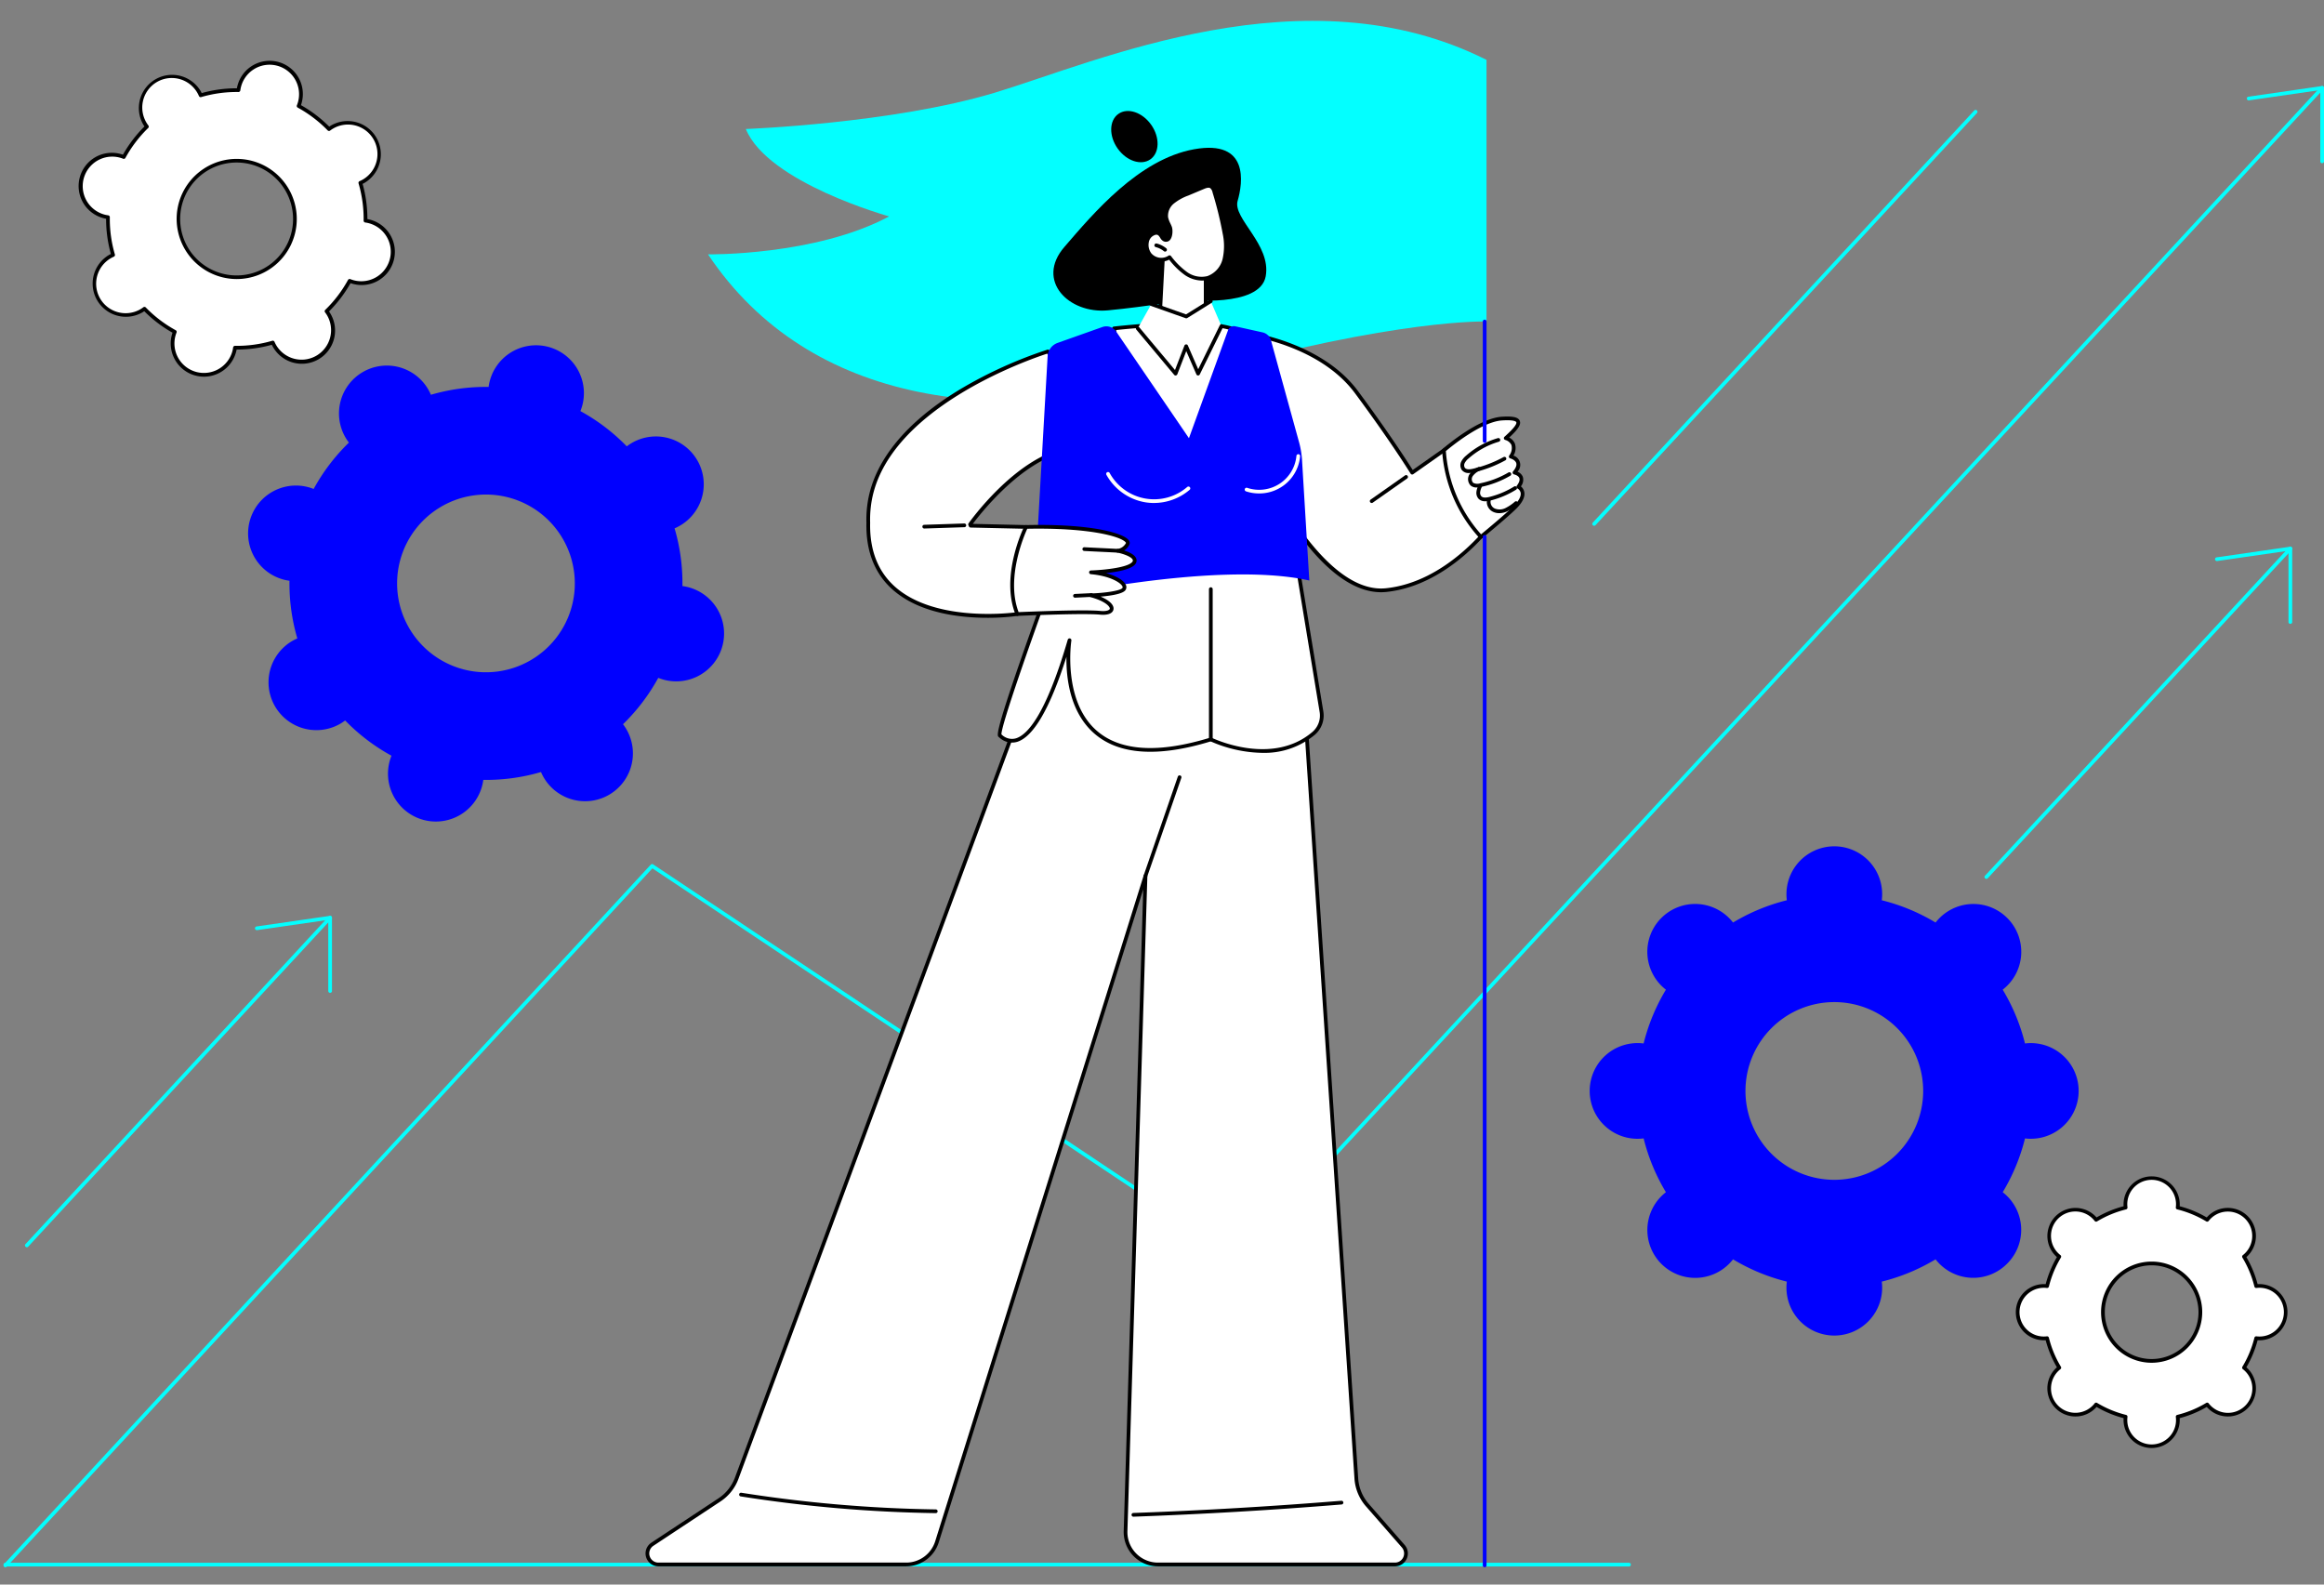 <svg xmlns="http://www.w3.org/2000/svg" xmlns:xlink="http://www.w3.org/1999/xlink" width="660" height="450" viewBox="0 0 660 450"><rect x="0" y="0" width="660" height="450" fill="#808080" stroke="none"/><defs><clipPath id="a"><rect width="659" height="439" transform="translate(0 0.079)" fill="none"/></clipPath><clipPath id="c"><rect width="660" height="450"/></clipPath></defs><g id="b" clip-path="url(#c)"><g transform="translate(1 5.921)"><g clip-path="url(#a)"><path d="M.529,455.676a.529.529,0,0,1-.388-.887L183.807,256.153a.528.528,0,0,1,.682-.081L350.9,367.1,658.084,35.2a.528.528,0,1,1,.775.718l-307.5,332.225a.527.527,0,0,1-.681.081L184.277,257.2.917,455.506a.527.527,0,0,1-.388.17" transform="translate(0 -16.519)" fill="#03ffff"/><path d="M1226.917,56.948a.528.528,0,0,1-.529-.528V36.171L1206.134,39.1a.528.528,0,1,1-.151-1.046l20.859-3.015a.516.516,0,0,1,.422.123.529.529,0,0,1,.182.4V56.42a.528.528,0,0,1-.528.528" transform="translate(-568.445 -16.518)" fill="#03ffff"/><path d="M1065.09,376.912a.529.529,0,0,1-.388-.888l86.326-93.268a.528.528,0,0,1,.775.718l-86.325,93.269a.527.527,0,0,1-.388.169" transform="translate(-501.974 -133.248)" fill="#03ffff"/><path d="M1209.829,304.5a.528.528,0,0,1-.528-.529V283.726l-20.255,2.927a.528.528,0,1,1-.151-1.046l20.859-3.015a.519.519,0,0,1,.422.123.529.529,0,0,1,.182.4v20.859a.528.528,0,0,1-.529.529" transform="translate(-560.388 -133.248)" fill="#03ffff"/><path d="M854.31,165.941a.528.528,0,0,1-.387-.888L962.266,47.995a.529.529,0,0,1,.775.719L854.7,165.772a.526.526,0,0,1-.388.169" transform="translate(-402.585 -22.551)" fill="#03ffff"/><path d="M461.618,829.656H.528a.528.528,0,1,1,0-1.057h461.09a.528.528,0,1,1,0,1.057" transform="translate(0 -390.711)" fill="#03ffff"/><path d="M599.675,11.086v74.3s-25.082-.918-81.384,14.8-110.837,9.289-139.71-33.874c0,0,30.463.453,51.443-10.778,0,0-34.442-9.525-40.7-24.82,0,0,41.735-1.554,70.761-10.33s88.108-35.191,139.589-9.3" transform="translate(-178.513 0)" fill="#03ffff"/><path d="M530.6,308.71,547.35,559.543a12.693,12.693,0,0,0,3.106,7.506l10.216,11.694a3.129,3.129,0,0,1-2.357,5.188h-67.3a9.208,9.208,0,0,1-9.2-9.489l5.666-186.081L428.257,577.474a9.208,9.208,0,0,1-8.788,6.457H349.149a3.129,3.129,0,0,1-1.725-5.74L366.48,565.6a12.7,12.7,0,0,0,4.905-6.181l89.474-241.552Z" transform="translate(-163.156 -145.567)" fill="#fff"/><path d="M557.842,583.989h-67.3a9.737,9.737,0,0,1-9.732-10.034l5.548-182.235L428.288,577.161A9.7,9.7,0,0,1,419,583.989H348.675a3.658,3.658,0,0,1-2.017-6.709l19.057-12.594a12.1,12.1,0,0,0,4.7-5.924l89.474-241.552a.528.528,0,0,1,.426-.34l69.741-9.154a.528.528,0,0,1,.6.489L547.4,559.036a12.236,12.236,0,0,0,2.976,7.193L560.6,577.924a3.658,3.658,0,0,1-2.754,6.065M487,387.362a.557.557,0,0,1,.088.007.529.529,0,0,1,.44.537l-5.666,186.081a8.68,8.68,0,0,0,8.676,8.944h67.3a2.6,2.6,0,0,0,1.958-4.312l-10.216-11.694a13.293,13.293,0,0,1-3.235-7.819L529.638,308.836l-68.867,9.039L371.408,559.128a13.139,13.139,0,0,1-5.11,6.438l-19.057,12.594a2.6,2.6,0,0,0,1.434,4.771H419a8.645,8.645,0,0,0,8.284-6.086L486.5,387.732a.528.528,0,0,1,.5-.37" transform="translate(-162.683 -145.095)"/><path d="M613.22,434.512a.535.535,0,0,1-.173-.029.529.529,0,0,1-.327-.672l9.678-27.993a.528.528,0,1,1,1,.346l-9.678,27.993a.529.529,0,0,1-.5.356" transform="translate(-288.904 -191.188)"/><path d="M606.738,799.793a.528.528,0,0,1-.019-1.056c19.616-.706,39.491-1.872,59.075-3.468a.529.529,0,0,1,.086,1.054c-19.6,1.6-39.491,2.764-59.122,3.469h-.02" transform="translate(-285.847 -374.994)"/><path d="M451.156,796.749h-.008A391.7,391.7,0,0,1,395.771,792a.528.528,0,1,1,.165-1.043,390.738,390.738,0,0,0,55.227,4.733.528.528,0,0,1-.007,1.057" transform="translate(-186.409 -372.959)"/><path d="M515.711,177.666s-47.218,14.286-50.786,43.888a30.27,30.27,0,0,0-.218,4.742h0c-.74,32.338,42.332,25.936,42.332,25.936L509.5,227.5l-15.728-.359-.156-.36s12.666-17.874,26.69-21.051-4.6-28.062-4.6-28.062" transform="translate(-219.115 -83.775)" fill="#fff"/><path d="M498.023,252.829c-7.84,0-19.289-1.308-26.829-7.961-5.157-4.551-7.677-10.962-7.493-19.055l0-.034a31.108,31.108,0,0,1,.225-4.759c1.479-12.273,10.811-23.835,26.986-33.436a124.055,124.055,0,0,1,24.172-10.894.53.53,0,0,1,.577.189c.508.68,12.421,16.736,9.457,24.782a6.594,6.594,0,0,1-5.166,4.113c-12.42,2.813-23.942,17.574-26.038,20.381l15.127.346a.529.529,0,0,1,.514.581l-2.467,24.733a.529.529,0,0,1-.448.47,63.606,63.606,0,0,1-8.617.545M464.757,225.9c-.163,7.736,2.237,13.85,7.134,18.173,10.915,9.635,31.073,7.6,34.187,7.218l2.369-23.749L493.29,227.2a.529.529,0,0,1-.473-.318l-.156-.36a.529.529,0,0,1,.054-.516c.522-.736,12.944-18.076,27-21.261,2.3-.522,3.746-1.649,4.408-3.447,2.557-6.942-7.46-21.226-9.091-23.481-4.347,1.4-46.736,15.762-50.059,43.333a30.075,30.075,0,0,0-.215,4.659.569.569,0,0,1-.005.1" transform="translate(-218.643 -83.304)"/><path d="M506.18,271.1l-11.375.375Z" transform="translate(-233.316 -127.833)" fill="#fff"/><path d="M494.333,271.531a.528.528,0,0,1-.017-1.056l11.375-.375a.528.528,0,0,1,.035,1.056l-11.376.375h-.017" transform="translate(-232.844 -127.36)"/><path d="M602.559,202.848l-5.787-38.706s24.456-2.839,33.3,0l-.4,39.878Z" transform="translate(-281.397 -76.803)" fill="#fff"/><path d="M629.2,204.071h-.023L602.066,202.9a.53.53,0,0,1-.5-.45l-5.787-38.706a.528.528,0,0,1,.462-.6c1-.117,24.672-2.819,33.518.022a.529.529,0,0,1,.367.508l-.4,39.877a.53.53,0,0,1-.529.524m-26.655-2.21,26.132,1.129.387-38.936c-8.173-2.363-28.568-.312-32.16.075Z" transform="translate(-280.926 -76.325)"/><path d="M668.681,168.143s20.469,2.574,30.83,16.547,15.845,22.9,15.845,22.9l12.769-8.987,10.9,22.151s-12.4,18.231-31.047,20.188-35.1-34.475-35.1-34.475Z" transform="translate(-315.304 -79.285)" fill="#fff"/><path d="M706.036,241.076c-18.152,0-33.451-33.4-34.111-34.861a.555.555,0,0,1-.044-.161l-4.2-38.324a.529.529,0,0,1,.155-.434.535.535,0,0,1,.436-.148c.207.026,20.813,2.763,31.189,16.757,8.926,12.037,14.294,20.427,15.573,22.46l12.312-8.665a.529.529,0,0,1,.778.2l10.9,22.151a.528.528,0,0,1-.038.531c-.125.184-12.752,18.456-31.429,20.416a14.747,14.747,0,0,1-1.53.08m-33.113-35.222c.852,1.845,16.88,35.951,34.533,34.091,17.006-1.785,28.918-17.532,30.49-19.711L727.452,198.92l-12.263,8.63a.529.529,0,0,1-.755-.155c-.054-.089-5.593-9.069-15.82-22.86-9.068-12.229-26.219-15.643-29.806-16.236Z" transform="translate(-314.832 -78.814)"/><path d="M734.769,252.013a.528.528,0,0,1-.3-.961l9.777-6.875a.529.529,0,0,1,.608.865l-9.777,6.874a.525.525,0,0,1-.3.1" transform="translate(-346.217 -115.092)"/><path d="M784.574,247.272a39.751,39.751,0,0,1-10.494-24.586s9.784-8.55,16.434-9,5.408,1.718,1.109,5.555c0,0,3.99,1,1.422,5.236,0,0,4.017,1.027,1.06,4.544,0,0,3.594.726,1.087,4.042,0,0,3.277,1.59-.925,5.8-2.544,2.548-9.692,8.408-9.692,8.408" transform="translate(-365.003 -100.733)" fill="#fff"/><path d="M784.1,247.329a.528.528,0,0,1-.37-.151,40.661,40.661,0,0,1-10.652-24.939.527.527,0,0,1,.18-.422c.405-.354,10-8.674,16.747-9.128,3.163-.211,4.693.129,5.12,1.146.434,1.033-.384,2.354-3,4.765a3.425,3.425,0,0,1,1.611,1.679,4.063,4.063,0,0,1-.4,3.446,2.769,2.769,0,0,1,1.161,4.564,2.735,2.735,0,0,1,1.5,1.446,3.017,3.017,0,0,1-.541,2.726,2.774,2.774,0,0,1,.969,1.662c.229,1.352-.531,2.914-2.257,4.643-2.534,2.538-9.438,8.2-9.731,8.443a.527.527,0,0,1-.335.12m-9.954-24.882a39.641,39.641,0,0,0,10,23.634c1.508-1.245,7.113-5.9,9.275-8.061,1.443-1.446,2.122-2.728,1.965-3.708a1.8,1.8,0,0,0-.9-1.245.533.533,0,0,1-.278-.354.528.528,0,0,1,.091-.439c.466-.616.967-1.491.712-2.165-.3-.781-1.47-1.038-1.482-1.041a.528.528,0,0,1-.3-.858c.55-.654,1.154-1.6.9-2.378-.3-.935-1.675-1.311-1.689-1.314a.529.529,0,0,1-.321-.786,3.479,3.479,0,0,0,.639-3.051,2.816,2.816,0,0,0-1.737-1.4.528.528,0,0,1-.224-.907c3.059-2.731,3.512-3.755,3.353-4.133-.074-.177-.587-.734-4.075-.5-5.892.4-14.531,7.521-15.929,8.7" transform="translate(-364.532 -100.261)"/><path d="M785.326,234.129a2.409,2.409,0,0,1-1.989-.835,2.379,2.379,0,0,1-.179-2.423,5.218,5.218,0,0,1,1.385-1.688,23.724,23.724,0,0,1,9.007-4.967.529.529,0,0,1,.3,1.015,22.67,22.67,0,0,0-8.6,4.744,4.31,4.31,0,0,0-1.123,1.334,1.352,1.352,0,0,0,.051,1.334c.351.452,1.123.543,2.294.272a34.174,34.174,0,0,0,8.7-3.318.528.528,0,1,1,.508.927,35.241,35.241,0,0,1-8.971,3.421,6.065,6.065,0,0,1-1.377.184" transform="translate(-369.169 -105.715)"/><path d="M789.452,245.554a2.507,2.507,0,0,1-1.668-.538,2.574,2.574,0,0,1-.286-3.292,6.157,6.157,0,0,1,2.4-1.932.529.529,0,0,1,.5.93,5.213,5.213,0,0,0-2.013,1.572,1.55,1.55,0,0,0,.078,1.915,2.5,2.5,0,0,0,2.007.165,26.312,26.312,0,0,0,8.039-3.08.529.529,0,0,1,.534.913,27.351,27.351,0,0,1-8.361,3.2,6.216,6.216,0,0,1-1.232.145" transform="translate(-371.114 -113.039)"/><path d="M794.014,253.929a2.539,2.539,0,0,1-1.852-.669,2.5,2.5,0,0,1-.655-1.984,5.356,5.356,0,0,1,.543-1.795.528.528,0,0,1,.961.441,4.419,4.419,0,0,0-.45,1.438,1.474,1.474,0,0,0,.349,1.153c.406.406,1.153.466,2.284.186a24.563,24.563,0,0,0,7.03-2.965.528.528,0,1,1,.556.9,25.59,25.59,0,0,1-7.332,3.093,5.949,5.949,0,0,1-1.434.2" transform="translate(-373.216 -117.493)"/><path d="M800.62,260.929a4,4,0,0,1-1.6-.317,3.094,3.094,0,0,1-1.891-3.336.528.528,0,0,1,1.034.217,2.06,2.06,0,0,0,1.278,2.15,3.711,3.711,0,0,0,2.909-.151,12.193,12.193,0,0,0,2.714-1.832.528.528,0,1,1,.666.82,12.966,12.966,0,0,1-2.96,1.981,5.435,5.435,0,0,1-2.15.468" transform="translate(-375.846 -121.116)"/><path d="M549,296.478s-14.9,40.641-13.64,41.589,9.145,9.367,19.787-27.054c0,0-6.751,42.577,40.124,28.155,0,0,17.205,8.543,29.222-1.745a6.63,6.63,0,0,0,2.2-6.115l-7.372-44.782s-57.108.139-70.325,9.952" transform="translate(-252.403 -135.106)" fill="#fff"/><path d="M609.511,342.519a37.946,37.946,0,0,1-14.734-3.258c-14.959,4.568-26.069,3.823-33.022-2.212-7.014-6.087-8.034-15.952-7.942-21.808-4.653,14.6-9.362,22.714-14.017,24.155a5.224,5.224,0,0,1-5.034-1.238c-.069-.056-.126-.1-.174-.14-.489-.367-1.1-.824,6.165-21.746,3.529-10.166,7.259-20.347,7.3-20.448a.525.525,0,0,1,.181-.242c13.2-9.8,68.3-10.05,70.638-10.056h0a.528.528,0,0,1,.521.443l7.372,44.782a7.193,7.193,0,0,1-2.38,6.6,22.305,22.305,0,0,1-14.873,5.166m-14.694-4.351a.527.527,0,0,1,.235.055c.169.083,17.037,8.264,28.644-1.673a6.128,6.128,0,0,0,2.025-5.627l-7.3-44.336c-5.371.043-56.9.7-69.435,9.751-5.4,14.74-13.739,38.5-13.634,40.938l.079.065a4.146,4.146,0,0,0,4.051,1.046c3.272-1.013,8.478-6.692,14.7-27.993a.528.528,0,0,1,1.029.23c-.026.171-2.576,17.12,7.236,25.63,6.69,5.8,17.528,6.455,32.211,1.937a.519.519,0,0,1,.155-.023m-59.455-.8h0Z" transform="translate(-251.95 -134.635)"/><path d="M648.322,348.1a.528.528,0,0,1-.529-.528v-42.69a.529.529,0,0,1,1.057,0v42.69a.528.528,0,0,1-.529.528" transform="translate(-305.455 -143.514)"/><path d="M553.6,242.108s50.921-11.872,78.277-5.819l-2.066-34.172a25.018,25.018,0,0,0-.856-5.147L620.992,168.1a3.2,3.2,0,0,0-2.389-2.271l-7.782-1.731a1.752,1.752,0,0,0-2.027,1.113l-11.1,30.659-20.673-30.29a3.366,3.366,0,0,0-3.906-1.274L560.4,168.815a4.278,4.278,0,0,0-2.84,3.789Z" transform="translate(-261.042 -77.356)" fill="blue"/><path d="M606.111,251.232a15.107,15.107,0,0,1-2.712-.244,15.6,15.6,0,0,1-10.8-7.788.529.529,0,0,1,.927-.508,14.4,14.4,0,0,0,22.028,4,.528.528,0,1,1,.689.8,15.622,15.622,0,0,1-10.135,3.735" transform="translate(-279.4 -114.308)" fill="#fff"/><path d="M671.061,244.012a11.488,11.488,0,0,1-3.661-.588.528.528,0,1,1,.337-1,10.627,10.627,0,0,0,13.97-9.079.528.528,0,1,1,1.052.1,11.63,11.63,0,0,1-11.7,10.569" transform="translate(-314.53 -109.803)" fill="#fff"/><path d="M545.976,271.926s-6.856,13.9-2.467,24.733c0,0,18.644-.839,23.506-.357s4.591-3.022-2.605-4.956c0,0,8.282-.28,9.36-1.772s-3.035-4.209-9.36-4.761c0,0,12.529-.385,12.433-3.393-.058-1.79-4.806-2.721-4.806-2.721a3.7,3.7,0,0,0,2.812-2.015c.754-1.777-8.361-5.212-28.872-4.757" transform="translate(-255.59 -128.202)" fill="#fff"/><path d="M543.025,296.714a.528.528,0,0,1-.489-.33c-4.427-10.931,2.2-24.589,2.482-25.165a.528.528,0,0,1,.462-.294c18.978-.425,27.872,2.376,29.217,4.359a1.163,1.163,0,0,1,.154,1.132,3.66,3.66,0,0,1-1.519,1.719c1.543.484,3.509,1.378,3.555,2.794a1.728,1.728,0,0,1-.516,1.259c-1.287,1.37-5.08,2.047-8.157,2.378,2.836.781,5.013,2.015,5.611,3.322a1.465,1.465,0,0,1-.11,1.523c-.8,1.106-4.394,1.607-7.049,1.829,2.5,1.052,3.886,2.387,3.656,3.645-.208,1.139-1.645,1.69-3.841,1.471-4.768-.472-23.244.351-23.43.359h-.024m2.806-24.74c-.918,2.007-6.1,14.077-2.452,23.667,2.742-.119,18.687-.785,23.2-.339,1.863.185,2.633-.263,2.7-.609.1-.548-1.144-2.142-5.493-3.31a.528.528,0,0,1,.12-1.038c3.943-.134,8.369-.751,8.949-1.554a.41.41,0,0,0,.006-.463c-.514-1.125-3.725-3-8.983-3.462a.529.529,0,0,1,.03-1.055c2.718-.083,10.115-.668,11.691-2.346a.7.7,0,0,0,.23-.5c-.03-.932-2.632-1.876-4.38-2.22a.529.529,0,0,1,.041-1.044,3.2,3.2,0,0,0,2.387-1.7c0-.018-.02-.1-.152-.246-1.55-1.657-10.485-4.135-27.895-3.783" transform="translate(-255.106 -127.729)"/><path d="M589.839,284.405h-.03c-1.315-.074-3.051-.158-4.784-.241-1.715-.083-3.427-.165-4.729-.239a.529.529,0,0,1-.5-.557.538.538,0,0,1,.558-.5c1.3.072,3.009.155,4.72.238,1.736.084,3.475.168,4.793.243a.528.528,0,0,1-.029,1.056" transform="translate(-273.392 -133.382)"/><path d="M575.3,308.826a.529.529,0,0,1-.025-1.056l4.716-.232a.529.529,0,0,1,.052,1.056l-4.717.232H575.3" transform="translate(-271.023 -145.013)"/><path d="M606.617,52.359c2.506,3.565,2.4,7.957-.235,9.809s-6.8.465-9.31-3.1-2.4-7.957.235-9.809,6.8-.465,9.309,3.1" transform="translate(-280.684 -22.84)"/><path d="M601.892,111.354s-11.043,1.963-22.2,3.022S559.08,105.92,567.289,96.4s21.116-24.936,36.863-27.772,13.818,9.647,12.362,14.654,9.612,12.412,7.97,21.43-22.592,6.645-22.592,6.645" transform="translate(-266.033 -32.164)"/><path d="M622.5,118.727l-1.111,21.2,6.974,6.161,6.044-5.47V125.216Z" transform="translate(-293.007 -55.983)" fill="#fff"/><path d="M627.9,146.149a.525.525,0,0,1-.35-.133l-6.974-6.161a.526.526,0,0,1-.178-.424l1.111-21.2a.528.528,0,0,1,.781-.436l11.906,6.489a.529.529,0,0,1,.275.464V140.15a.527.527,0,0,1-.174.392l-6.044,5.471a.525.525,0,0,1-.355.137m-6.432-6.917,6.428,5.679,5.519-5V125.059l-10.894-5.938Z" transform="translate(-292.536 -55.512)"/><path d="M620.963,100.449a14.7,14.7,0,0,1-1.086-2.8,4.981,4.981,0,0,1,1.8-4.339,14.7,14.7,0,0,1,4.259-2.378l4.445-1.868a1.9,1.9,0,0,1,3.167,1.354,102.932,102.932,0,0,1,2.9,11.79,17.13,17.13,0,0,1-.039,7.3,7.437,7.437,0,0,1-4.677,5.278,7.636,7.636,0,0,1-6.257-1.229,21.7,21.7,0,0,1-4.648-4.629,4.255,4.255,0,0,1-5.624-.81c-1.287-1.65-1.2-4.555.584-5.652,2.276-1.4,2.7.844,3.237,1.22,2.006,1.409,2.373-2.123,1.939-3.242" transform="translate(-289.676 -41.812)" fill="#fff"/><path d="M629.539,115.1a8.863,8.863,0,0,1-4.826-1.562,21.024,21.024,0,0,1-4.472-4.375,4.82,4.82,0,0,1-5.926-1.18,5.026,5.026,0,0,1-.907-3.879,3.673,3.673,0,0,1,1.63-2.548,2.275,2.275,0,0,1,3.577.885,2.482,2.482,0,0,0,.247.357c.493.346.676.2.736.156.533-.417.656-2.122.4-2.779-.117-.3-.255-.6-.393-.89a7.738,7.738,0,0,1-.722-2.012,5.5,5.5,0,0,1,1.969-4.818,15.258,15.258,0,0,1,4.408-2.472l4.444-1.869a3.074,3.074,0,0,1,2.763-.146,3,3,0,0,1,1.116,1.842,103.93,103.93,0,0,1,2.912,11.85,17.664,17.664,0,0,1-.05,7.53,7.929,7.929,0,0,1-5.034,5.644,6.508,6.508,0,0,1-1.874.268m-9.184-7.161a.528.528,0,0,1,.41.2,21.568,21.568,0,0,0,4.529,4.522,7.041,7.041,0,0,0,5.814,1.164,6.872,6.872,0,0,0,4.32-4.913,16.715,16.715,0,0,0,.026-7.077A103.157,103.157,0,0,0,632.57,90.1a2.118,2.118,0,0,0-.661-1.238c-.445-.278-1.125-.055-1.793.225l-4.445,1.868a14.241,14.241,0,0,0-4.111,2.285,4.5,4.5,0,0,0-1.633,3.858,6.869,6.869,0,0,0,.636,1.738c.144.308.294.627.421.956.357.921.295,3.188-.735,3.994a1.566,1.566,0,0,1-2-.128,2.159,2.159,0,0,1-.532-.66c-.467-.748-.835-1.339-2.125-.543a2.638,2.638,0,0,0-1.145,1.835,3.994,3.994,0,0,0,.7,3.042,3.749,3.749,0,0,0,4.9.7.533.533,0,0,1,.308-.1" transform="translate(-289.205 -41.343)"/><path d="M621.478,121.935a.526.526,0,0,1-.335-.12,5.85,5.85,0,0,0-2.308-1.154.529.529,0,0,1,.251-1.027A6.923,6.923,0,0,1,621.814,121a.528.528,0,0,1-.336.937" transform="translate(-291.61 -56.404)"/><path d="M613.377,151.478l-3.869,6.9,10.753,12.847,3-7.775,3.389,7.775,6.634-13.489-3.032-7.081-6.952,4.331Z" transform="translate(-287.403 -71.038)" fill="#fff"/><path d="M619.791,177.6a.529.529,0,0,1-.406-.189l-10.753-12.847a.528.528,0,0,1,.811-.678l10.177,12.16,2.679-6.94a.53.53,0,0,1,.482-.338.5.5,0,0,1,.5.318l2.933,6.73,6.131-12.466a.529.529,0,0,1,.949.467L626.655,177.3a.529.529,0,0,1-.959-.022l-2.874-6.6-2.539,6.575a.527.527,0,0,1-.406.331.537.537,0,0,1-.087.007" transform="translate(-286.931 -76.885)"/><path d="M626.281,155.042a.519.519,0,0,1-.176-.031l-9.924-3.507a.528.528,0,1,1,.352-1l9.684,3.422,6.736-4.2a.528.528,0,0,1,.559.9l-6.952,4.332a.529.529,0,0,1-.28.08" transform="translate(-290.383 -70.566)"/><path d="M795.476,569.437a.528.528,0,0,1-.528-.529V276.819a.528.528,0,1,1,1.057,0V568.909a.528.528,0,0,1-.529.529" transform="translate(-374.843 -130.28)" fill="blue"/><path d="M795.476,195.563a.528.528,0,0,1-.528-.528V161.105a.528.528,0,1,1,1.057,0v33.929a.528.528,0,0,1-.529.528" transform="translate(-374.843 -75.717)" fill="blue"/><path d="M977.732,499.541a13.565,13.565,0,0,0-1.649.11,55.451,55.451,0,0,0-6.33-15.281,13.588,13.588,0,1,0-19.062-19.062,55.456,55.456,0,0,0-15.281-6.329,13.589,13.589,0,1,0-26.957,0,55.463,55.463,0,0,0-15.281,6.329,13.589,13.589,0,1,0-19.062,19.062,55.435,55.435,0,0,0-6.329,15.281,13.589,13.589,0,1,0,0,26.957,55.431,55.431,0,0,0,6.329,15.281,13.422,13.422,0,0,0-1.244,1.088,13.588,13.588,0,1,0,20.305,17.974,55.445,55.445,0,0,0,15.281,6.328,13.589,13.589,0,1,0,26.957,0,55.439,55.439,0,0,0,15.281-6.328A13.522,13.522,0,0,0,971,562.194a13.513,13.513,0,0,0-1.244-20.3,55.449,55.449,0,0,0,6.33-15.281,13.584,13.584,0,1,0,1.649-27.067m-55.8,38.823a25.235,25.235,0,1,1,25.235-25.235,25.235,25.235,0,0,1-25.235,25.235" transform="translate(-402.001 -209.238)" fill="blue"/><path d="M1151.025,652.532a7.5,7.5,0,0,0-.9.06,30.425,30.425,0,0,0-3.47-8.379,7.448,7.448,0,1,0-9.855-11.133,7.54,7.54,0,0,0-.6.681,30.418,30.418,0,0,0-8.379-3.47,7.451,7.451,0,1,0-14.781,0,30.421,30.421,0,0,0-8.379,3.47,7.451,7.451,0,1,0-10.452,10.452,30.4,30.4,0,0,0-3.471,8.379,7.451,7.451,0,1,0,0,14.781,30.387,30.387,0,0,0,3.471,8.379,7.448,7.448,0,1,0,9.855,11.134,7.525,7.525,0,0,0,.6-.682,30.4,30.4,0,0,0,8.379,3.47,7.451,7.451,0,1,0,14.781,0,30.4,30.4,0,0,0,8.379-3.47,7.563,7.563,0,0,0,.6.682,7.451,7.451,0,1,0,9.855-11.134,30.408,30.408,0,0,0,3.47-8.379,7.448,7.448,0,1,0,.9-14.842m-30.6,21.288a13.837,13.837,0,1,1,13.837-13.837,13.837,13.837,0,0,1-13.837,13.837" transform="translate(-510.377 -293.263)" fill="#fff"/><path d="M1119.958,698.086a7.989,7.989,0,0,1-7.979-7.979c0-.161.006-.329.019-.5a30.929,30.929,0,0,1-7.689-3.184c-.116.133-.229.255-.344.37a7.979,7.979,0,0,1-11.284-11.286c.116-.115.237-.228.37-.343a30.914,30.914,0,0,1-3.185-7.689c-.176.013-.341.019-.5.019a7.979,7.979,0,1,1,0-15.958c.163,0,.329.006.5.019a30.94,30.94,0,0,1,3.185-7.689c-.133-.115-.255-.228-.37-.343a7.979,7.979,0,0,1,11.284-11.284c.114.114.228.237.344.37a30.9,30.9,0,0,1,7.689-3.185c-.013-.176-.019-.343-.019-.5a7.979,7.979,0,0,1,15.959,0c0,.161-.006.328-.019.5a30.879,30.879,0,0,1,7.689,3.185c.115-.133.228-.255.344-.37a7.979,7.979,0,1,1,11.284,11.285c-.115.115-.237.228-.37.343a30.94,30.94,0,0,1,3.185,7.689c.176-.012.341-.019.5-.019a7.979,7.979,0,1,1,0,15.958c-.163,0-.329-.006-.5-.019a30.914,30.914,0,0,1-3.185,7.689c.133.115.254.228.37.343a7.979,7.979,0,0,1-11.284,11.285c-.115-.115-.228-.236-.344-.369a30.93,30.93,0,0,1-7.689,3.184c.013.176.019.344.019.5a7.988,7.988,0,0,1-7.979,7.979M1104.188,685.2a.529.529,0,0,1,.272.076,29.883,29.883,0,0,0,8.234,3.41.529.529,0,0,1,.4.577,6.923,6.923,0,1,0,13.732,0,.529.529,0,0,1,.4-.577,29.869,29.869,0,0,0,8.234-3.41.529.529,0,0,1,.689.127,6.736,6.736,0,0,0,.554.634,6.923,6.923,0,1,0,9.155-10.344.529.529,0,0,1-.126-.689,29.843,29.843,0,0,0,3.41-8.233.531.531,0,0,1,.576-.4,7.01,7.01,0,0,0,.841.056,6.922,6.922,0,1,0-.841-13.788.531.531,0,0,1-.576-.4,29.854,29.854,0,0,0-3.41-8.234.529.529,0,0,1,.127-.689,6.92,6.92,0,1,0-9.156-10.343,6.68,6.68,0,0,0-.554.634.529.529,0,0,1-.689.126,29.848,29.848,0,0,0-8.234-3.41.529.529,0,0,1-.4-.577,6.842,6.842,0,0,0,.057-.84,6.923,6.923,0,1,0-13.788.84.529.529,0,0,1-.4.577,29.852,29.852,0,0,0-8.234,3.41.529.529,0,0,1-.689-.127,6.808,6.808,0,0,0-.554-.634,6.922,6.922,0,1,0-9.156,10.343.529.529,0,0,1,.127.689,29.861,29.861,0,0,0-3.41,8.234.534.534,0,0,1-.576.4,6.92,6.92,0,1,0-.841,13.788,7.01,7.01,0,0,0,.841-.056.527.527,0,0,1,.576.4,29.85,29.85,0,0,0,3.41,8.233.529.529,0,0,1-.126.689,6.922,6.922,0,1,0,9.71,9.711.527.527,0,0,1,.416-.2m15.769-11.328a14.365,14.365,0,1,1,14.365-14.365,14.381,14.381,0,0,1-14.365,14.365m0-27.673a13.308,13.308,0,1,0,13.308,13.308,13.323,13.323,0,0,0-13.308-13.308" transform="translate(-509.906 -292.791)"/><path d="M141.562,240.965a13.523,13.523,0,0,0,1.622.313,55.467,55.467,0,0,0,2.229,16.389,13.806,13.806,0,0,0-1.48.735,13.589,13.589,0,0,0,13.69,23.478,13.772,13.772,0,0,0,1.369-.925,55.44,55.44,0,0,0,13.165,10.011,13.589,13.589,0,1,0,26.069,6.865,55.456,55.456,0,0,0,16.388-2.229,13.589,13.589,0,1,0,23.288-13.58,55.451,55.451,0,0,0,10.012-13.165,13.589,13.589,0,1,0,6.865-26.069,55.448,55.448,0,0,0-2.229-16.389,13.588,13.588,0,1,0-13.58-23.287A55.465,55.465,0,0,0,225.806,193.1a13.589,13.589,0,1,0-26.069-6.864,55.445,55.445,0,0,0-16.389,2.229,13.589,13.589,0,1,0-23.287,13.579,55.44,55.44,0,0,0-10.012,13.166,13.584,13.584,0,1,0-8.487,25.755m63.846-23.334a25.235,25.235,0,1,1-30.829,17.977,25.235,25.235,0,0,1,30.829-17.977" transform="translate(-61.973 -82.274)" fill="blue"/><path d="M48.191,66.235a9,9,0,0,0,1.063.206,36.344,36.344,0,0,0,1.461,10.741,8.9,8.9,0,1,0,8,15.869,9.067,9.067,0,0,0,.9-.606,36.343,36.343,0,0,0,8.628,6.561,8.9,8.9,0,1,0,16.88,5.563,9.114,9.114,0,0,0,.206-1.064,36.341,36.341,0,0,0,10.741-1.461,8.807,8.807,0,0,0,.482.97,8.906,8.906,0,1,0,14.78-9.87,36.328,36.328,0,0,0,6.562-8.628,8.906,8.906,0,1,0,4.5-17.085,36.346,36.346,0,0,0-1.461-10.742,8.905,8.905,0,1,0-8.9-15.262,36.329,36.329,0,0,0-8.628-6.561A8.9,8.9,0,1,0,86.524,29.3a9,9,0,0,0-.206,1.063,36.324,36.324,0,0,0-10.741,1.461,8.906,8.906,0,1,0-15.263,8.9,36.356,36.356,0,0,0-6.562,8.628,9.03,9.03,0,0,0-1.026-.345,8.906,8.906,0,1,0-4.536,17.224M90.036,50.942A16.539,16.539,0,1,1,69.83,62.724,16.539,16.539,0,0,1,90.036,50.942" transform="translate(-19.592 -10.686)" fill="#fff"/><path d="M76.038,111.264a9.435,9.435,0,0,1-9.121-11.838c.055-.209.122-.424.2-.652a36.844,36.844,0,0,1-8.031-6.107c-.2.137-.388.259-.574.367a9.434,9.434,0,0,1-9.5-16.3c.187-.109.386-.214.6-.318a36.89,36.89,0,0,1-1.359-10c-.237-.042-.454-.09-.666-.146a9.434,9.434,0,1,1,4.8-18.246c.209.055.424.121.651.2A36.823,36.823,0,0,1,59.149,40.2c-.138-.2-.258-.386-.368-.574a9.434,9.434,0,0,1,16.3-9.5c.109.187.215.386.318.6a36.847,36.847,0,0,1,9.926-1.36H85.4c.043-.237.091-.458.146-.666a9.434,9.434,0,1,1,18.246,4.8c-.054.208-.121.424-.2.651a36.846,36.846,0,0,1,8.032,6.108c.2-.137.387-.259.574-.368a9.434,9.434,0,0,1,9.5,16.3c-.187.109-.386.214-.6.318a36.811,36.811,0,0,1,1.36,10c.237.042.454.09.666.146a9.434,9.434,0,1,1-4.8,18.246c-.209-.054-.424-.121-.651-.2a36.856,36.856,0,0,1-6.108,8.031c.137.2.258.385.368.574a9.434,9.434,0,1,1-16.3,9.5c-.109-.187-.215-.385-.319-.6a36.85,36.85,0,0,1-9.926,1.36h-.072c-.043.237-.091.458-.146.666a9.452,9.452,0,0,1-9.125,7.033M59.144,91.443a.528.528,0,0,1,.379.161,35.814,35.814,0,0,0,8.5,6.466.529.529,0,0,1,.237.658,8.37,8.37,0,0,0,5.643,11.2,8.389,8.389,0,0,0,10.234-5.968,8.282,8.282,0,0,0,.193-1,.534.534,0,0,1,.531-.456,35.757,35.757,0,0,0,10.585-1.44.529.529,0,0,1,.634.3,8.369,8.369,0,0,0,11.91,3.929,8.387,8.387,0,0,0,3.017-11.457,8.228,8.228,0,0,0-.571-.843.528.528,0,0,1,.053-.7,35.8,35.8,0,0,0,6.466-8.5.53.53,0,0,1,.659-.237,8.445,8.445,0,0,0,.966.325,8.377,8.377,0,1,0,3.265-16.4.527.527,0,0,1-.456-.531,35.792,35.792,0,0,0-1.44-10.585.529.529,0,0,1,.3-.634,8.3,8.3,0,0,0,.913-.452,8.377,8.377,0,1,0-8.44-14.474,8.269,8.269,0,0,0-.844.57.528.528,0,0,1-.7-.053,35.813,35.813,0,0,0-8.5-6.466.528.528,0,0,1-.237-.658,8.377,8.377,0,1,0-16.07-4.232.55.55,0,0,1-.531.456,35.725,35.725,0,0,0-10.585,1.44.529.529,0,0,1-.634-.3,8.378,8.378,0,1,0-14.356,8.371.529.529,0,0,1-.053.7,35.75,35.75,0,0,0-6.466,8.5.528.528,0,0,1-.659.237,8.374,8.374,0,1,0-5.233,15.877,8.429,8.429,0,0,0,1,.193.529.529,0,0,1,.456.531,35.785,35.785,0,0,0,1.44,10.585.529.529,0,0,1-.3.634A8.374,8.374,0,1,0,57.98,92.121a8.186,8.186,0,0,0,.845-.57.527.527,0,0,1,.319-.107m26.237-7.906A17.092,17.092,0,0,1,68.848,62.117,17.061,17.061,0,1,1,85.382,83.537m-.055-33.092a16.034,16.034,0,1,0,4.1.535,16.1,16.1,0,0,0-4.1-.535" transform="translate(-19.122 -10.213)"/><path d="M12.062,575.061a.529.529,0,0,1-.388-.888L97.8,481.116a.529.529,0,0,1,.776.719l-86.13,93.057a.526.526,0,0,1-.388.169" transform="translate(-5.438 -226.782)" fill="#03ffff"/><path d="M156.472,502.815a.528.528,0,0,1-.528-.528v-20.2l-20.208,2.921a.528.528,0,1,1-.151-1.046l20.812-3.008a.519.519,0,0,1,.422.123.529.529,0,0,1,.182.4v20.812a.528.528,0,0,1-.528.528" transform="translate(-63.719 -226.781)" fill="#03ffff"/></g></g></g></svg>